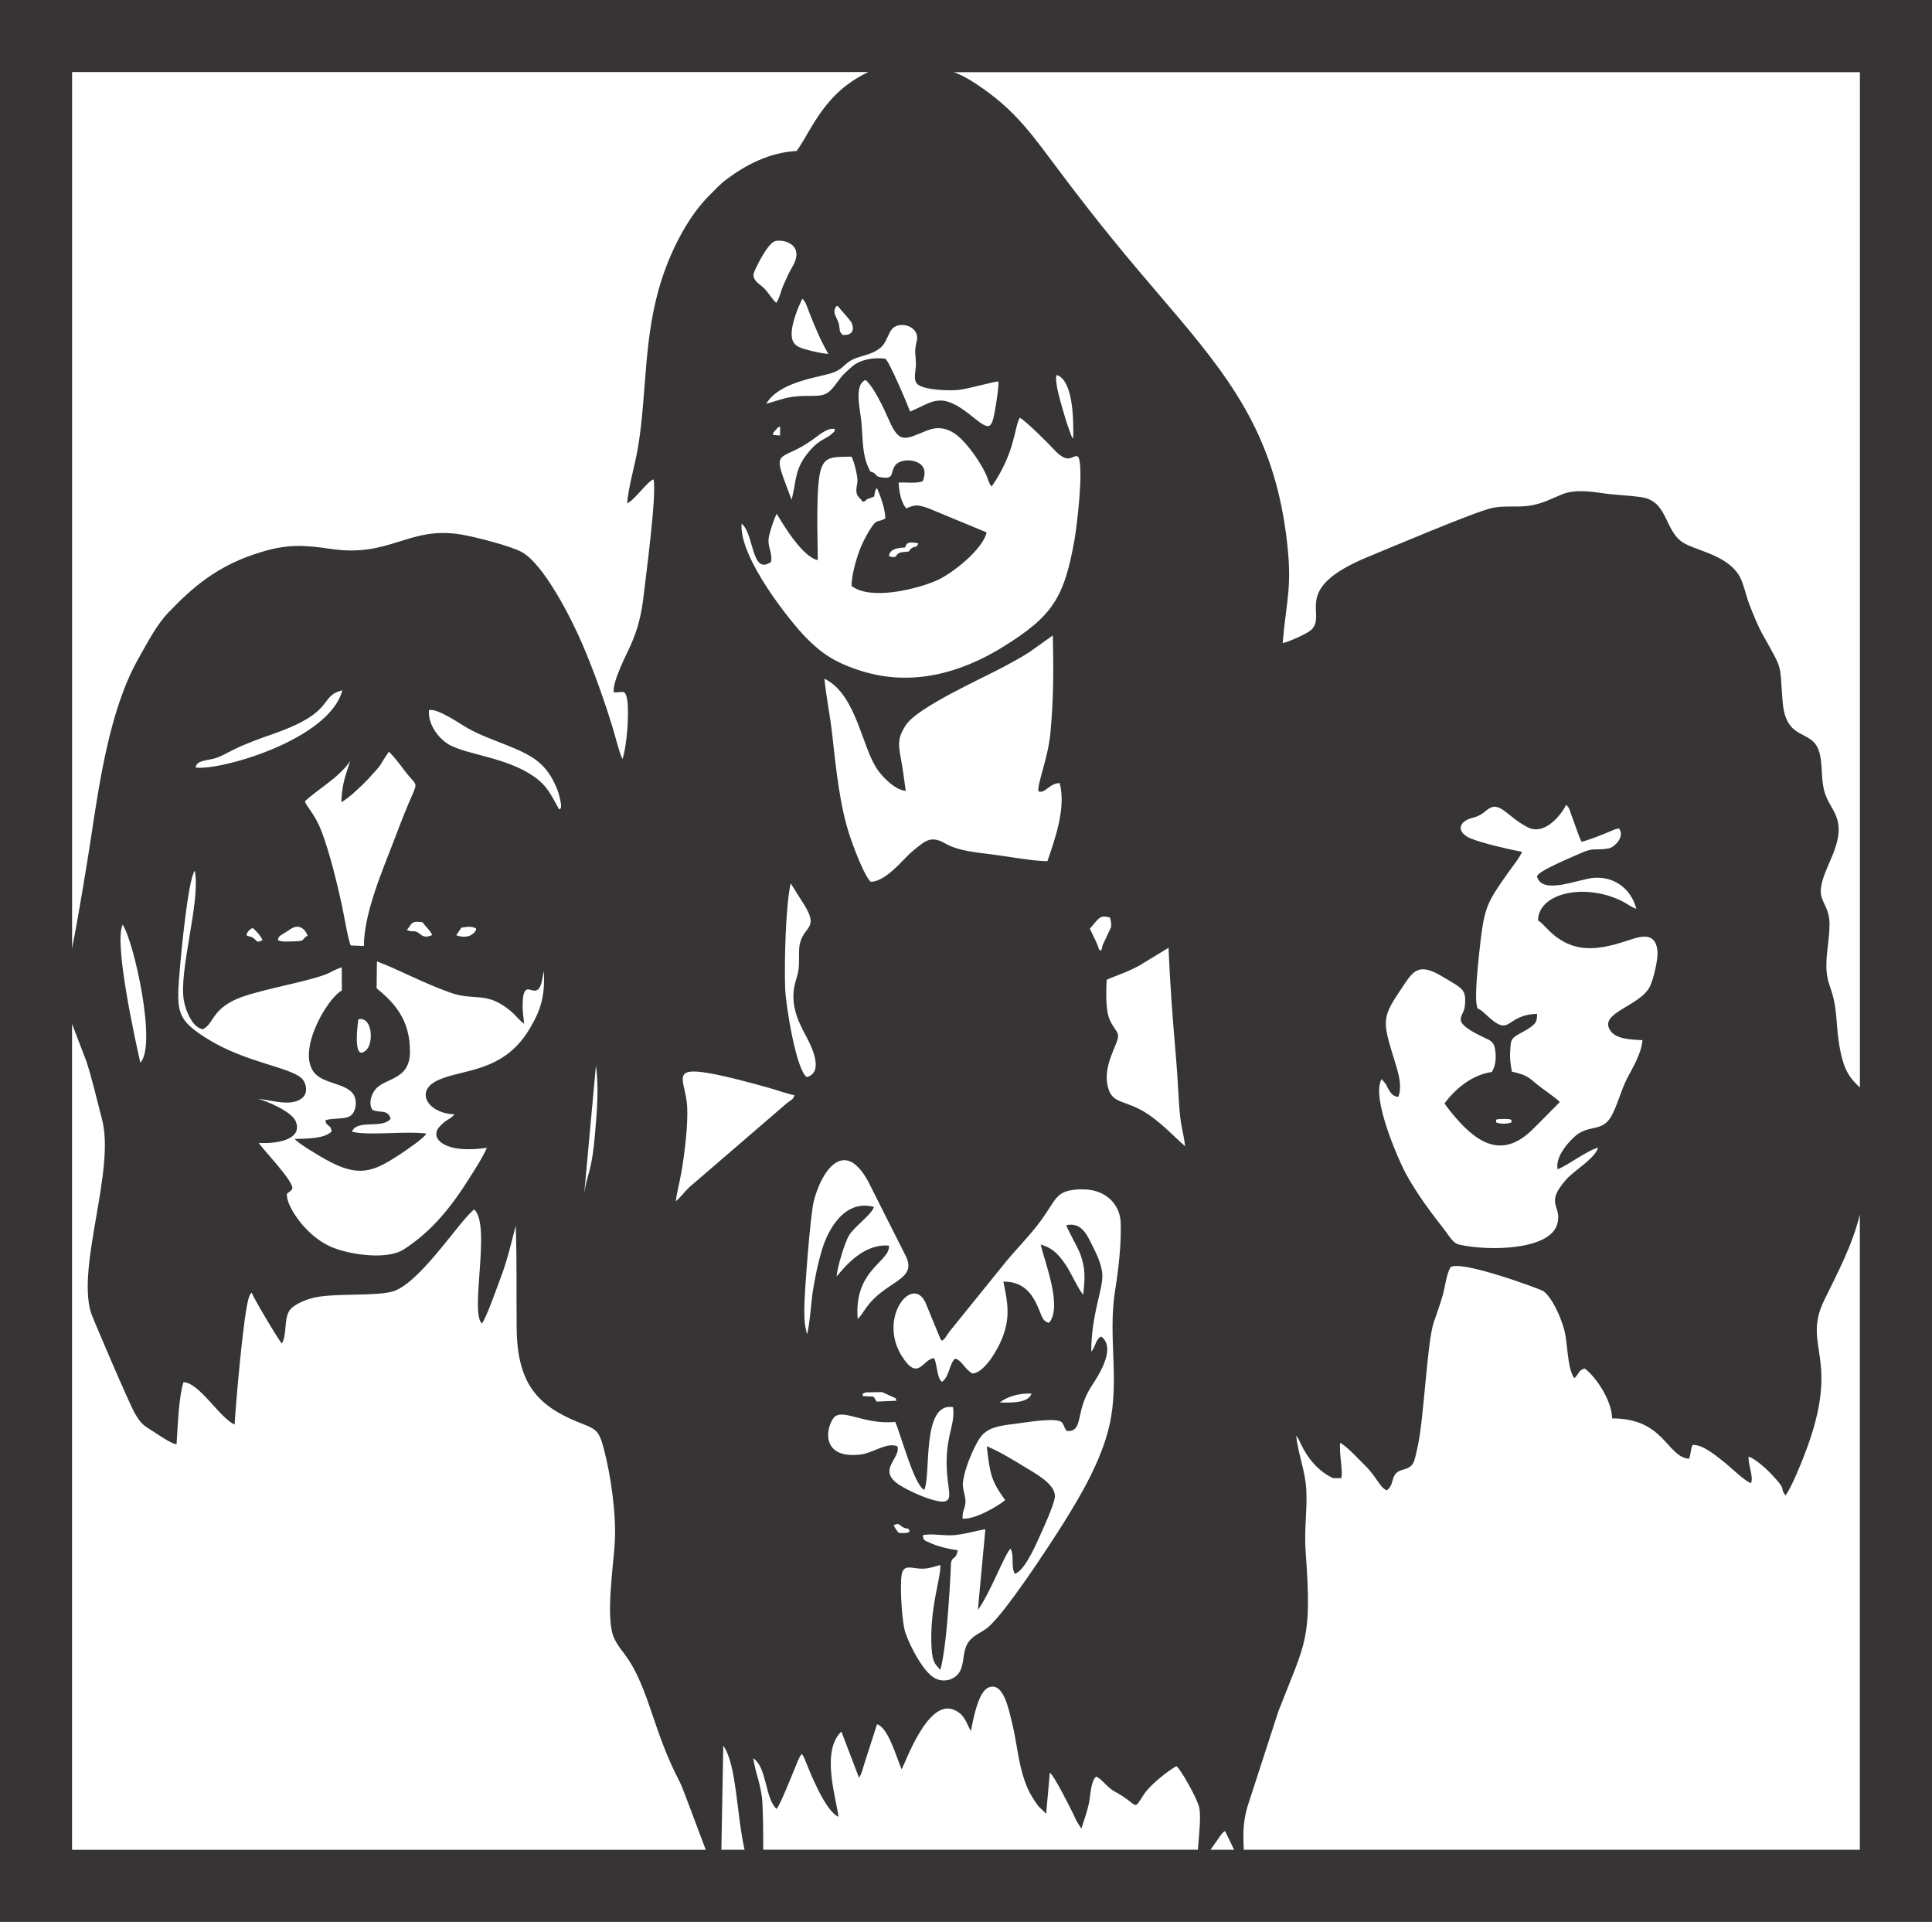 <?xml version="1.0" encoding="UTF-8"?>
<!DOCTYPE svg PUBLIC "-//W3C//DTD SVG 1.1//EN" "http://www.w3.org/Graphics/SVG/1.1/DTD/svg11.dtd">
<!-- Creator: CorelDRAW -->
<svg xmlns="http://www.w3.org/2000/svg" xml:space="preserve" width="214.438mm" height="213.314mm" version="1.1" style="shape-rendering:geometricPrecision; text-rendering:geometricPrecision; image-rendering:optimizeQuality; fill-rule:evenodd; clip-rule:evenodd"
viewBox="0 0 458.62 456.22"
 xmlns:xlink="http://www.w3.org/1999/xlink">
 <defs>
  <style type="text/css">
   <![CDATA[
    .fil0 {fill:#373435}
   ]]>
  </style>
 </defs>
 <g id="Capa_x0020_1">
  <path class="fil0" d="M-0 0l458.62 0 0 456.22 -458.62 0 0 -456.22zm441.51 17.11l0 241.04c-2.37,-2.25 -4.1,-4.04 -5.1,-11.44 -0.43,-3.18 -0.41,-6.2 -1.07,-9.29 -0.72,-3.34 -1.85,-4.5 -1.79,-8.48 0.04,-3.28 0.76,-6.32 0.74,-9.68 -0.03,-4.23 -2.43,-5.22 -2.03,-8.46 0.61,-5 5.47,-10.51 3.89,-16.21 -0.7,-2.55 -2.4,-3.98 -3.17,-7.1 -0.72,-2.88 -0.3,-6.42 -1.17,-9.14 -1.74,-5.48 -7.86,-2.15 -8.65,-11.81 -0.77,-9.44 0.25,-6.97 -4.73,-15.91 -1.17,-2.09 -2.17,-4.6 -3.16,-7.14 -0.95,-2.44 -1.38,-5.35 -2.69,-7.27 -3.18,-4.65 -10.2,-5.57 -13.11,-7.46 -4.38,-2.85 -3.54,-9.79 -9.79,-10.73 -2.97,-0.45 -6.24,-0.51 -9.29,-0.96 -3.09,-0.46 -6.67,-0.88 -9.49,0.24 -2.63,1.04 -4.47,2.17 -7.59,2.69 -3.13,0.52 -6.36,-0.09 -9.31,0.63 -4.43,1.08 -23.75,9.29 -29.31,11.58 -18.66,7.69 -9.37,13.59 -13.49,17.37 -0.91,0.84 -5.33,2.82 -6.72,3.08 0.9,-10.59 2.44,-13.37 0.83,-25.71 -3.16,-24.26 -13.54,-37.54 -28.46,-54.98 -9.91,-11.58 -15.61,-18.42 -24.91,-30.75 -6.71,-8.88 -10.67,-15.04 -20.35,-21.39 -2.32,-1.52 -3.91,-2.26 -5.19,-2.7l215.11 0zm-161.69 243.91c0.38,6.9 1.07,7.17 1.5,11.09 -2.63,-2.34 -5.18,-5.1 -8.46,-7.39 -5.17,-3.63 -8.47,-2.5 -9.67,-6.04 -1.91,-5.61 2.55,-11 2.21,-13.04 -0.2,-1.2 -2.02,-2.43 -2.51,-5.44 -0.36,-2.2 -0.34,-5.27 -0.18,-7.61 1.1,-0.61 4.39,-1.56 7.74,-3.38l6.94 -4.23c0.3,7.76 0.95,16.56 1.62,24.28 0.34,3.86 0.6,7.91 0.81,11.77zm-23.23 21.32c5.29,-0.24 9.3,3.07 9.45,8.01 0.15,5.05 -0.55,11.14 -1.34,16.02 -1.74,10.86 1.1,21.19 -1.33,31.93 -1.91,8.44 -7.01,17.01 -10.91,23.23 -3.18,5.07 -13.89,21.52 -18.08,24.88 -1.54,1.23 -3.74,1.85 -4.83,3.95 -1.08,2.08 -0.64,4.82 -1.84,6.64 -1.16,1.76 -3.82,2.61 -6.06,1.2 -2.56,-1.61 -5.48,-7.11 -6.7,-10.54 -0.83,-2.32 -1.36,-10.77 -0.93,-13.74 0.42,-2.89 2.54,-1.48 5.06,-1.55 1.52,-0.04 2.86,-0.53 4.14,-0.87 0.19,2.96 -2.61,10.26 -2.09,19.59 0.22,3.96 1.09,3.99 2.08,5.32 1.82,-6.41 2.53,-25.47 2.56,-25.56 0.42,-1.58 1.13,-0.48 1.59,-2.85 -2.38,-0.34 -4.75,-0.89 -6.89,-1.9 -1.02,-0.48 -1.27,-0.41 -1.41,-1.68 2.18,-0.51 5.07,0.26 7.78,-0.05 2.74,-0.31 4.7,-0.96 7.07,-1.38l-1.78 19.17c2.93,-3.99 6.34,-13.22 7.75,-14.55 0.98,1.89 0.03,3.96 0.98,5.94 2.04,-0.34 4.65,-5.96 5.67,-8.26 0.81,-1.81 3.92,-8.42 3.89,-10.22 -0.05,-2.93 -4.91,-5.45 -7.21,-6.87 -2.64,-1.62 -6.12,-3.75 -8.97,-4.89 0.76,6.74 1.11,8.27 4.37,12.78 -1.71,1.43 -7.15,4.65 -10.1,4.4 -0.18,-2.28 1.1,-2.68 0.53,-5.35 -0.5,-2.34 -0.72,-2.51 -0.11,-5.11 0.61,-2.62 2.2,-6.37 3.54,-8.48 1.74,-2.73 4.67,-3.11 8.57,-3.58 2.21,-0.26 10.08,-1.69 11.1,-0.25 0.54,0.77 0.38,1.05 1.12,1.97 4.07,0.2 1.85,-4.47 5.8,-10.58 1.44,-2.22 6.09,-9.03 2.37,-11.84 -1.36,0.56 -1.28,2.28 -2.39,3.61 0.03,-8.94 2.72,-14.5 2.64,-18.13 -0.06,-2.61 -1.63,-5.6 -2.64,-7.61 -1.17,-2.35 -2.49,-5.02 -5.91,-4.32 0.12,0.78 2.68,5.16 3.32,6.9 1.27,3.48 1.09,5.72 0.69,9.57 -0.94,-0.8 -2.99,-5.33 -4.02,-6.84 -1.51,-2.2 -2.91,-4.14 -6.07,-5.03 0.89,4.06 5.25,14.78 1.97,18.59 -1.41,-0.32 -1.64,-1.35 -2.29,-2.94 -1.33,-3.25 -3.24,-6.91 -8.55,-6.84 1.06,5.03 1.67,8.48 -0.26,13.39 -1.17,2.99 -4.34,8.28 -7.05,8.41 -1.88,-0.95 -2.48,-3.14 -4.17,-3.53 -1.38,1.3 -1.31,4.24 -3.09,5.52 -1.25,-0.98 -1.07,-3.87 -1.84,-5.61 -2.7,0.05 -3.72,5.78 -7.68,-0.48 -5.71,-9.02 2.38,-19.38 5.56,-12.82l3.54 8.59c0.24,0.4 0.23,0.36 0.42,0.57 1.02,-0.72 0.93,-1.12 1.95,-2.4l13.39 -16.56c2.47,-2.97 5.5,-6.01 7.94,-9.3 4.19,-5.66 3.53,-7.43 9.69,-7.71zm-30.36 51.67c0.65,4.98 -2.55,7.44 -1.17,18.12 0.36,2.77 0.91,4.79 -2.32,4.22 -2.79,-0.49 -7.39,-2.61 -9.41,-3.97 -5.18,-3.5 0.56,-6.22 -0.3,-9.06 -2.55,-1.05 -5.74,1.61 -8.83,1.96 -8.89,1.02 -8.38,-5.58 -6.46,-8.5 1.9,-2.89 7.2,1.54 14.77,0.74 1.59,3.8 4.46,14.83 6.88,16.16 1.7,-3.41 -0.73,-20.92 6.85,-19.66zm-14.09 28.04c1.26,-0.59 1.27,-0.12 2.02,0.37 1.25,0.81 1.4,-0.08 1.8,1.14 -0.92,0.52 -1.59,0.35 -2.67,0.29l-0.86 -1.2c-0,-0 -0.23,-0.52 -0.29,-0.6zm25.19 -29.15c1.75,-1.37 4.63,-2.24 7.53,-2.09 -0.7,2.41 -5.59,2.17 -7.53,2.09zm-31.66 -2.36c0.92,-0.27 -1.52,0.26 0,0zm3.75 -0.08l2.54 1.16c0.85,0.46 0.48,-0.05 0.83,0.88l-4.7 0.21c-0.32,-0.49 -0.39,-0.73 -0.72,-1.17 -4.19,-0.21 -2.01,-0.15 -2.66,-0.66l0.5 -0.22c0.2,-0.05 0.35,-0.1 0.46,-0.13 0.03,-0 0.06,-0.01 0.09,-0.02l3.66 -0.06zm54.32 -110.36l-1.72 3.67c-0.51,0.96 -0.31,1.08 -0.59,1.85 -1,-0.37 -0.02,0.44 -1.45,-2.53l-1.28 -2.63c2.39,-2.79 2.39,-3.24 4.78,-2.67 0.16,0.6 0.41,1.48 0.26,2.3zm-57.79 60.08l9.23 18.3c1.65,3.8 -1.38,4.99 -4.95,7.52 -4.75,3.38 -4.85,5.41 -6.63,7.08 -0.97,-11.77 7.77,-13.55 7.42,-17.39 -5.75,-0.55 -10.17,4.57 -12.43,7.34 0.17,-2.23 1.95,-8.23 3.02,-9.87 1.49,-2.29 5.08,-4.61 5.86,-6.65 -6.65,-1.87 -10.78,4.81 -12.41,10.35 -0.93,3.17 -1.57,6.27 -2.12,9.69 -0.31,1.92 -0.85,9.11 -1.39,10.13 -0.59,-2.41 -0.62,-3.36 -0.62,-6.06 0.01,-3.76 1.42,-22.03 2.21,-25.32 1.6,-6.67 6.95,-15.52 12.81,-5.11zm172.54 -71.81c5.24,-0.32 8.88,3.13 9.93,7.35 -1.11,-0.33 -1.83,-0.97 -2.77,-1.49 -8.78,-4.77 -20.39,-2.52 -20.56,4.25 0.96,0.6 1.78,1.6 2.65,2.46 6.34,6.22 13.11,4.15 19.61,2.01 3.17,-1.04 5.63,-1.1 6.09,2.64 0.25,2.04 -1,7.06 -1.8,8.62 -2.39,4.68 -12.14,6.18 -9.43,10.35 1.34,2.07 4.62,2.21 7.68,2.35 -0.29,3.3 -2.27,6.42 -3.66,9.11 -1.46,2.84 -2.27,6.36 -3.74,8.96 -2.1,3.71 -5.15,2.02 -8.26,4.45 -1.4,1.1 -5.15,4.98 -4.48,8.13 2.68,-1.06 7.05,-4.52 9.61,-5.12 -0.82,2.62 -5.55,5.32 -7.43,7.4 -5.62,6.21 -0.8,6.31 -2.35,10.96 -2,5.97 -16.18,6.22 -23.14,4.65 -1.53,-0.34 -2.14,-1.69 -3.75,-3.78 -1.09,-1.42 -1.98,-2.54 -3.14,-4.11 -2.01,-2.72 -3.98,-5.61 -5.73,-8.79 -1.81,-3.3 -8.45,-18.34 -5.84,-22.62l0.97 1.17c0.76,1.38 1.22,2.87 2.97,3.07 0.88,-2.14 0.23,-4.99 -0.43,-7.14 -3.25,-10.72 -3.8,-11.19 0.99,-18.29 2.9,-4.3 3.97,-6.71 9.88,-3.17 4.96,2.97 5.79,3.02 5.35,7.15 -0.29,2.77 -3.96,3.43 5.25,7.66 1.6,0.73 1.89,1.45 2.06,3.5 0.13,1.63 -0.14,3.16 -0.89,4.37 -4.53,0.61 -8.61,3.88 -11.21,7.44 0.32,0.65 2.03,2.72 2.58,3.35 5.68,6.56 11.58,9.83 18.77,2.39l6 -6.04c-0.79,-0.93 -3.97,-3.02 -5.24,-4.07 -2.21,-1.83 -2.53,-2.35 -6.15,-3.16 -0.29,-1.75 -0.51,-3.04 -0.39,-4.88 0.13,-2.07 0.07,-2.81 1.49,-3.69 1.25,-0.78 2.19,-1.15 3.24,-1.91 1.21,-0.87 1.68,-1.29 1.66,-3.23 -7.83,0.19 -6.02,6 -12.16,0.14 -2.49,-2.37 -1.8,-0.53 -2.2,-2.37 -0.44,-2.06 0.34,-9.73 0.58,-11.91 1.22,-11.25 1.58,-11.77 6.75,-19.17 1.19,-1.7 2.6,-3.35 3.48,-5.14 -3.26,-0.65 -9.17,-1.96 -12.21,-3.19 -2.28,-0.92 -3.42,-2.85 -1.15,-4.26 0.93,-0.58 1.96,-0.65 2.88,-1.06 0.97,-0.43 1.48,-0.93 2.16,-1.47 2.99,-2.37 4.6,1.56 9.65,4.14 4.27,2.18 8.34,-3.6 9.1,-5.33 0.79,0.64 0.85,1.25 1.21,2.28 0.26,0.76 0.51,1.41 0.81,2.22 0.45,1.23 1.12,3.32 1.67,4.27 2.85,-0.7 7.91,-2.99 8.11,-3.02 1.61,-0.26 0.54,-0.1 0.95,0.17 1.03,1.78 -1.22,4.16 -2.67,4.43 -3.16,0.58 -3.4,-0.37 -6.7,1.17 -1.47,0.69 -10.17,4.19 -10.29,5.49 1.24,4.54 9.97,0.53 13.66,0.3zm-128.56 -57.54c0.15,8.19 0.21,14.85 -0.6,23.34 -0.56,5.85 -3.33,12.5 -2.78,13.7 1.61,0.55 2.57,-1.98 5,-1.98 1.57,5.85 -1.15,13.39 -2.91,18.53 -3.59,-0.02 -9.08,-1.07 -12.85,-1.56 -4.2,-0.54 -8.29,-0.84 -11.52,-2.7 -2.07,-1.19 -3.63,-1.22 -5.43,0.13 -1.51,1.13 -2.58,2 -3.75,3.2 -1.61,1.65 -5.32,5.83 -8.42,5.83 -1.56,-1.62 -3.76,-7.49 -4.7,-10.17 -2.69,-7.7 -3.51,-16.86 -4.46,-25.16 -0.51,-4.46 -1.4,-8.66 -1.81,-12.88 7.76,3.78 8.84,16.55 12.79,21.85 1.26,1.69 3.95,4.54 6.52,4.77 -0.39,-2.69 -0.74,-5.55 -1.25,-8.2 -0.66,-3.41 -0.4,-4.76 1.21,-7.32 2.68,-4.29 18.28,-11.21 23.48,-14.02 2.3,-1.24 3.97,-2.15 5.96,-3.43l5.51 -3.92zm-59.26 63.56c4.39,6.79 -0.8,5.17 -0.98,11.21 -0.1,3.36 0.23,3.94 -0.75,7.09 -1.47,4.72 -0.03,8.67 1.93,12.37 0.92,1.73 5.32,9.27 0.68,10.61 -2.52,-1.46 -5.06,-17.08 -5.18,-21.27 -0.18,-6.23 0.1,-19.12 1.32,-24.73l2.98 4.74zm-49.2 38.57c0.72,5.25 0.23,10.94 -0.22,16.15 -0.79,9.35 -1.82,9.14 -2.56,14.12l2.77 -30.27zm34.12 3.41c2.35,0.59 4.37,1.14 6.71,1.79 2.04,0.57 4.35,1.43 6.32,1.83 -0.54,1.23 -0.71,0.99 -1.73,1.79l-23.24 20.02c-1.19,1.12 -1.92,2.22 -3.23,3.37 0.28,-2.32 0.94,-4.6 1.36,-7.09 0.74,-4.39 1.55,-10.89 1.35,-15.28 -0.33,-7.26 -5.96,-11.04 12.47,-6.44zm80.42 -147.83c1.26,2.67 -0.35,16.27 -0.95,19.63 -2.46,13.83 -5.26,18.12 -16.97,25.39 -10.06,6.24 -21.65,9.42 -33.46,5.76 -6.44,-2 -9.61,-4.24 -13.27,-7.93 -3.53,-3.56 -16.01,-19.04 -15.31,-27.09 3.02,2.45 2.27,12.4 7,9.07 0.35,-2.67 -1.09,-3.5 -0.46,-6.28 0.31,-1.37 1.18,-4.04 1.8,-5.13 1.67,2.88 6.25,10.34 9.74,10.99l-0.12 -8.38c0.02,-16.83 0.93,-16.04 8.12,-16.17 0.62,1.12 1.37,4.19 1.42,5.59 0.03,0.93 -0.5,2.1 -0.15,3.25 0.22,0.72 0.67,0.87 1.45,1.91 1.84,-0.77 -0.7,-0.09 2.67,-1.28 0.2,-1.06 0.12,-1.37 0.65,-2.04 0.89,2.12 1.88,4.63 2.01,7.23 -1.96,1.12 -1.87,-0.13 -3.52,2.42 -0.74,1.15 -1.45,2.44 -2.12,3.94 -1,2.23 -2.4,6.85 -2.4,9.67 4.49,3.47 15.1,0.81 19.77,-1.1 4.12,-1.69 11.48,-7.69 12.29,-11.61l-13.89 -5.76c-2.61,-0.85 -2.93,-0.87 -5.18,0.06 -1.24,-1.42 -1.68,-3.84 -1.82,-6.12 1.86,-0.13 4.13,0.31 5.75,-0.35 0.28,-0.74 0.6,-1.89 0.27,-2.87 -0.82,-2.39 -5.23,-2.63 -6.67,-1.05 -1.41,1.55 -0.22,3.5 -3.16,3.06 -1.76,-0.27 -1.1,-0.39 -2.02,-1.05 -1,-0.73 -0.54,0.36 -1.27,-1.16 -1.55,-3.22 -1.38,-6.92 -1.71,-10.77 -0.26,-3.04 -1.89,-8.99 0.96,-10.18 1.95,1.64 4.27,6.56 5.54,9.48 2.6,5.98 3.91,4.52 9.24,2.46 4.51,-1.74 7.61,1.48 9.69,4.02 1.49,1.82 3.35,4.62 4.31,6.88 0.32,0.76 0.58,1.9 1.17,2.45 5.62,-8.12 5.34,-14.05 6.66,-16.33 1.34,0.68 6.73,6.02 8,7.43 3.97,4.39 4.67,0.77 5.94,1.95zm-166.52 119.68c5.02,1.87 10.72,5.02 17.35,7.39 5.95,2.13 8.51,-0.48 14.37,4.37 1.18,0.98 2.07,2.25 3.21,3.04 -0.13,-1.56 -0.38,-2.75 -0.36,-4.41 0.01,-0.62 0.05,-1.7 0.17,-2.29 0.59,-2.72 2.01,-0.69 3.19,-1.27 1.17,-0.57 1.24,-2.59 1.68,-4.55 0.31,6.15 -0.81,9.4 -3.37,13.7 -6.38,10.71 -16.28,9.45 -22.1,12.38 -5.22,2.63 -1.85,7.8 4.28,7.92l-0.57 0.58c-0.98,0.85 -1.51,0.69 -3.06,2.44 -1.28,1.45 -0.69,2.94 0.67,3.85 2.64,1.77 7.24,1.59 10.62,1.09 -0.96,2.26 -2.73,4.94 -4.09,7.11 -4.25,6.77 -8.88,12.67 -15.65,17.02 -4.29,2.76 -14.2,1.04 -18.09,-1.02 -2.57,-1.36 -4.4,-3.02 -6,-4.89 -1.12,-1.31 -3.7,-4.72 -3.65,-7.28 0.69,-0.66 0.71,-0.38 1.3,-1.21 0.41,-1.79 -7.37,-9.72 -7.95,-10.89 3.69,0.26 10.58,-0.57 8.76,-5.11 -0.95,-2.38 -7.04,-4.87 -8.92,-5.36 3.17,0.3 8.03,2.03 10.58,-0.3 1.3,-1.19 0.85,-3.48 -0.23,-4.54 -2.72,-2.65 -13.32,-3.78 -22.19,-9.27 -7.88,-4.87 -7.63,-6.57 -6.63,-18.08 0.16,-1.88 1.84,-20.06 3.43,-21.95 1.45,7.22 -3.92,23.92 -2.57,30.96 0.53,2.76 2.27,6.45 4.49,6.65 1.26,-0.58 1.89,-1.87 2.81,-3.16 2.67,-3.75 7.25,-4.86 11.81,-6.04 3.22,-0.84 6.54,-1.53 9.73,-2.36 6.9,-1.78 5.2,-1.94 8.62,-3.13l0.02 5.51c-3.43,1.8 -10.73,14.21 -6.59,19.46 2.12,2.68 7.32,2.5 9.21,5.01 1.17,1.56 0.77,4.36 -0.59,5.29 -1.34,0.91 -4.09,0.43 -5.96,1.04 0.36,1.82 1.28,0.78 1.51,2.66 -1.74,1.75 -5.86,1.7 -8.76,1.78 0.82,1.08 5.56,3.87 7.27,4.83 7.99,4.51 11.42,2.92 17.58,-1.09 1.21,-0.79 6.01,-4.03 6.38,-5.02 -5.31,-0.66 -13.55,0.58 -17.66,-0.44 1.19,-3.04 7.27,-0.56 9.2,-3.09 -0.69,-2.34 -2.68,-1.26 -4.35,-2.11 -0.91,-1.41 -0.33,-3.41 0.54,-4.61 2.26,-3.1 8.29,-2.21 8.38,-9.01 0.11,-8.04 -4.01,-11.96 -7.91,-15.24l0.07 -6.36zm-4.42 13.73c3.38,-0.75 3.65,5.69 1.86,7.33 -3.47,3.19 -1.86,-7.33 -1.86,-7.33zm165.77 -152.94c3.86,1.27 4.03,10.24 3.92,15.09 -0.2,-0.22 -0.19,-0.17 -0.41,-0.56l-1.12 -3.15c-0.39,-1.24 -0.72,-2.38 -1.11,-3.74 -0.42,-1.46 -1.89,-6.4 -1.28,-7.64zm-105.14 75.35c2.08,0.07 2.73,-0.88 3.17,1.67 0.56,3.22 -0.12,11.52 -1.12,14.15 -0.78,-1.6 -1.63,-5.2 -2.23,-7.17 -2.01,-6.64 -4.59,-13.81 -7.23,-20 -2.49,-5.85 -9.07,-18.94 -14.35,-21.92 -2.51,-1.42 -10.78,-3.57 -14.32,-4.18 -12.56,-2.17 -16.88,5.5 -31.08,3.39 -6.61,-0.98 -10.3,-1.11 -16.39,0.7 -10.62,3.16 -16.51,8.51 -22.19,14.41 -2.72,2.83 -4.93,7.05 -7.15,11 -6.83,12.15 -9.22,29.39 -11.36,43.41 -0.35,2.29 -2.68,17.04 -4.34,25.28l0 -208 189.01 0c-6.06,2.91 -9.68,6.8 -13.13,12.41 -1.18,1.92 -2.64,4.63 -3.88,6.33 -6.47,0.35 -12.11,3.3 -16.82,6.86 -1.45,1.1 -2.75,2.56 -3.88,3.67 -4.66,4.57 -8.76,12.14 -11.23,19.64 -4.58,13.92 -3.52,27.2 -5.78,40.45 -0.68,3.99 -2.29,9.37 -2.52,13.06 1.34,-0.8 2.2,-1.9 3.21,-2.96 0.75,-0.79 2.27,-2.58 3.05,-2.77 0.78,3.78 -1.8,22.72 -2.37,27.72 -0.52,4.58 -1.45,8.1 -3.17,11.89 -0.92,2.02 -4.37,8.73 -3.89,10.96zm-24.85 12.75c5.92,2.4 8.87,4.33 11.19,9.7 0.4,0.92 0.6,1.56 0.83,2.51 0.74,3.02 -0,2.63 -0.15,2.81 -1.94,-3.54 -2.9,-5.68 -6.03,-7.84 -6.51,-4.49 -15.11,-4.97 -19.84,-7.39 -2.22,-1.13 -5.33,-4.56 -5.02,-8.34 2.05,-0.52 7.56,3.41 9.3,4.36 3.33,1.82 6.17,2.75 9.72,4.19zm-22.64 10.78c-1.7,3.85 -3.12,7.47 -4.62,11.45 -2.6,6.84 -7.16,17.17 -7.22,25.22l-3.11 -0.13c-0.62,-1.24 -1.7,-7.71 -2.08,-9.46 -1.15,-5.26 -2.94,-12.64 -4.82,-17.55 -1.67,-4.38 -3.68,-5.96 -3.97,-7.21 3.15,-2.98 7.95,-5.49 10.73,-9.53 -1.15,3.53 -1.89,5.31 -2.11,9.72 1.52,-0.63 5.37,-4.37 6.36,-5.45 4.03,-4.39 2.14,-2.48 4.96,-6.53 1.25,1.25 2.61,3.04 3.68,4.47 2.37,3.15 3.18,2.76 2.2,4.99zm-38.25 32.37c0.69,0.54 2.11,2.08 2.35,2.93 -1.4,0.63 -1.21,0.25 -1.97,-0.37 -0.85,-0.69 -0.85,-0.28 -1.86,-0.84 0.26,-0.8 0.63,-1.26 1.48,-1.72zm-30.86 -0.77c2.63,3.75 8.21,28.64 4.21,32.77 -1.19,-5.31 -6.29,-28.27 -4.21,-32.77zm40.15 0.88c1.86,-1.07 3.26,0.3 3.76,1.71 -1.58,0.98 -0.43,1.32 -3.05,1.37 -1.26,0.02 -2.95,0.22 -3.99,-0.26 0.14,-0.79 0.06,-0.5 0.49,-1.04l2.79 -1.78zm40.28 -0.17c1.36,-0.2 2.36,-0.39 3.44,0.17 0.06,0.31 0.15,0.38 -0.38,0.98 -1.26,1.42 -3.4,1.06 -4.28,0.63l1.22 -1.78zm-9.25 -1.28c0.83,1.14 2.01,2.11 2.3,3.05 -1.85,0.83 -2.51,0.02 -2.96,-0.33 -1.37,-1.06 -1.53,-0.2 -3.03,-0.87l1.14 -1.56c0.84,-0.57 1.43,-0.39 2.55,-0.29zm117.32 -137.89c-0.65,2.66 -0.2,2.96 -0.18,5.44 0.01,1.64 -0.79,3.8 0.46,4.8 1.67,1.34 7.67,1.57 10.03,1.25 1.97,-0.26 8.41,-2.03 9.11,-1.97 0.03,1.62 -0.37,4.04 -0.63,5.64 -0.96,6 -1.29,6.17 -5.73,2.57 -7.43,-6.03 -9.09,-3.36 -14.63,-1.06 -0.24,-0.83 -5.03,-12.21 -5.9,-12.56 -3.01,-0.36 -6.02,0.3 -7.79,1.82 -3.03,2.59 -2.61,2.62 -4.6,5.07 -2.11,2.6 -4.06,1.74 -8.02,2 -3.43,0.23 -4.99,1.1 -7.84,1.8 3.37,-5.53 13.13,-6.24 16.11,-7.48 2,-0.83 2.15,-1.52 3.56,-2.5 1.14,-0.8 2.5,-1.13 4.11,-1.62 4.82,-1.47 4.38,-3.59 5.91,-5.89 1.6,-2.41 6.96,-1.05 6.04,2.7zm-171.14 101.18c0.08,-1.69 2.66,-1.7 4.3,-2.13 1.54,-0.4 3.12,-1.34 4.58,-2.07 2.79,-1.41 6.29,-2.68 9.51,-3.8 15.2,-5.3 10.63,-8.92 16.42,-10.34 -3.11,11.75 -28.94,19.09 -34.8,18.33zm168.38 -52.26c0.37,-0.64 0.13,-1.58 3.17,-0.98 -0.65,1.5 -0.7,0.28 -1.89,1.42 -0.08,0.08 -0.33,0.46 -0.38,0.52 -0.96,0.17 -1.92,0.05 -2.53,0.5 -0.78,0.57 -0.19,1.18 -2.19,0.62 0.18,-1.4 1.31,-1.98 3.82,-2.07zm-29.64 -28.65l-0.03 2.07 -1.69 -0.11c0.09,-0.81 0.16,-0.62 0.69,-1.21 0.83,-0.91 0.08,-0.41 1.02,-0.76zm12.27 1.67c-1.55,1.5 -3.16,1.05 -6.36,5.43 -1.64,2.24 -2.14,4.53 -2.58,7.39l-0.54 2.55c-0.02,-0.04 -0.06,0.16 -0.11,0.24 -3.4,-9.18 -3.96,-9.54 -0.24,-11.22 2.38,-1.07 3.52,-1.79 5.38,-3.08 1.23,-0.85 3.58,-2.99 5.21,-2.4 -0.34,0.91 0.03,0.33 -0.77,1.1zm-5.31 -28.64c1.52,3.78 2.52,6.25 4.47,9.68 -1.58,-0.09 -3.72,-0.62 -5.22,-1.03 -1.78,-0.49 -3.04,-0.94 -3.4,-2.72 -0.54,-2.71 1.54,-7.58 2.45,-9.34 0.87,0.77 1.17,2.08 1.71,3.42zm6.19 -1.36c0.44,-0.82 0.76,0.01 1.24,0.55 0.48,0.54 2.39,2.63 2.6,3.18 0.79,2.01 -0.24,2.97 -2.19,2.8 -0.76,-0.91 -0.61,-0.77 -0.78,-2.13 -0.23,-1.86 -1.75,-2.76 -0.87,-4.39zm-12.36 -5.36c-0.55,1.25 -0.93,3.13 -1.71,4.29 -0.87,-0.7 -1.95,-2.51 -2.87,-3.45 -1.03,-1.05 -2.92,-1.84 -2.48,-3.64 0.11,-0.44 3,-6.74 4.95,-7.52 1.59,-0.64 7.47,0.47 4.21,6.05 -0.8,1.37 -1.44,2.78 -2.09,4.27zm-168.9 175.42l3.44 8.98c1.44,4.45 2.43,8.96 3.67,13.62 3.21,12.04 -5.94,34.54 -2.65,45.86 0.31,1.08 9.19,21.86 10.47,24.02 1.51,2.55 1.95,2.77 4.43,4.34 1.26,0.79 4.25,2.93 5.46,2.97 0.28,-4.18 0.52,-11.31 1.64,-14.71 3.72,0.05 8.59,8.46 12.14,10.04 0.13,-2.78 2.09,-27.02 3.48,-30.42 0.29,-0.7 0.19,-0.49 0.57,-0.89 0.53,1.43 6.08,10.78 7.16,12.09 1.24,-2.04 0.48,-5.73 1.77,-7.77 0.96,-1.52 4.19,-2.84 6.44,-3.25 5.12,-0.94 14.03,-0.2 18.05,-1.33 6.47,-1.81 16.08,-17.03 19.41,-19.49 4.07,3.75 -1.11,24.39 1.82,27.08 1.03,-1.22 3.75,-8.99 4.55,-11.11 1.53,-4.06 2.36,-7.81 3.48,-12.1 0.31,8.22 0.13,16.3 0.23,24.49 0.16,12.73 4.74,18.17 14.67,22.16 4.08,1.64 4.8,1.64 6.03,6.35 1.62,6.17 2.99,15.39 2.58,22.32 -0.34,5.74 -2.3,18.14 -0.09,22.71 1.97,4.06 4.21,3.87 8.45,16.36 2.33,6.88 4.04,11.86 7.1,17.7 0.7,1.35 3.66,9.54 6.15,16.06l-150.44 0 0 -196.07zm161.7 174.33c3.31,2.18 2.75,9.44 5.54,12.03 0.75,-0.64 3.59,-7.82 4.37,-9.69 0.38,-0.91 0.96,-2.62 1.63,-3.36l0.28 0.41c0.03,0.06 0.2,0.34 0.24,0.42l1.32 3.22c0.62,1.54 1.22,2.8 1.89,4.17 1.18,2.41 3.1,5.87 4.98,6.71 -0.49,-4.29 -4.25,-15.58 0.69,-20.23l4.18 10.95c0.63,-0.88 0.86,-2 1.21,-3.15l3.07 -9.54c2.63,0.8 4.46,7.39 5.83,10.7 1.01,-1.72 6.18,-16.69 12.37,-14.15 2.7,1.11 2.94,3.15 4.09,5.07 0.57,-2.97 1.73,-9.36 4.2,-10.35 3.55,-1.42 4.79,5.23 5.67,8.87 0.95,3.92 1.28,8.02 2.48,12.01 0.57,1.9 1.21,3.52 2.18,5.09 2.05,3.34 1.84,2.29 3.32,4.04l0.88 -9.78c0.95,0.58 4.64,7.91 5.49,9.65 0.35,0.71 0.59,1.25 0.87,1.85l1.11 1.77c0.63,-1.89 1.35,-3.86 1.81,-6 0.39,-1.81 0.41,-5.31 1.72,-6.34 1.13,0.36 2.67,2.6 4.28,3.47 6.19,3.35 4.25,4.97 7.16,0.59 1.38,-2.08 5.62,-5.47 7.62,-6.56 1.09,0.89 4.89,7.65 5.38,9.75 0.49,2.09 0,6.38 -0.3,10.1l-103.18 0c0.02,-4.17 -0.05,-8.69 -0.19,-11.12 -0.26,-4.33 -1.7,-7.07 -2.17,-10.61zm-7.11 -2.98c3.17,4.29 3.17,16.48 5.07,24.71l-5.51 0 0.45 -24.71zm172.58 -113.52c2.28,-1.97 21.52,5.22 22.04,5.58 2.01,1.39 4.13,5.91 5.02,9.22 0.87,3.25 0.67,9.12 2.39,11.49 1.22,-1.03 0.89,-1.87 2.47,-2.3 2.52,1.85 6.44,7.44 6.5,11.85 12.43,-0.02 12.87,9.02 18.22,9.59 0.54,-0.97 0.32,-2.12 0.89,-3.28 2.45,-0.21 5.88,2.83 7.42,4 1.25,0.95 5.27,4.88 6.47,5.03 0.6,-1.57 -0.74,-4.3 -0.59,-6.28 1.47,0.47 4.08,2.78 5.12,3.87 4.45,4.68 1.92,3 3.64,5.37 1.46,-2.04 3.56,-7.23 4.57,-9.87 8.91,-23.1 -0.84,-25.3 4.63,-36.52 2.99,-6.13 6.74,-13.13 8.44,-20.33l0 150.81 -146.24 0c-0.15,-3.29 -0.27,-6.15 0.81,-10.04l7.41 -22.84c6.53,-16.79 8,-16.86 6.46,-37.99 -0.38,-5.22 0.43,-10 0.16,-14.67 -0.26,-4.39 -1.94,-8.43 -2.41,-12.78l0.53 0.77c0.04,0.06 0.07,0.14 0.11,0.21 0.1,0.18 0.26,0.57 0.39,0.83 1.67,3.52 4.1,6.62 7.77,8.31l1.9 -0.01c0.48,-1.48 -0.53,-5.79 -0.25,-8.38 1.72,0.92 4.47,3.98 5.88,5.35 2.89,2.83 3.45,5.2 5.18,5.92 2.09,-1.47 0.6,-4.04 3.77,-4.87 2.9,-0.76 2.71,-1.97 3.46,-5.01 1.59,-6.49 2.3,-25.21 3.93,-29.99 0.73,-2.15 1.41,-4 2.11,-6.37 0.59,-2.02 0.87,-5 1.83,-6.66zm-56.91 138.23c0.04,-0.06 0.08,-0.11 0.12,-0.17 0.66,-0.9 1.09,-1.54 1.63,-2.31 0.52,-0.74 0.96,-1.52 1.7,-1.97l2.16 4.45 -5.6 0zm69.65 -173.48c2.47,-0.01 1.68,0.44 1.78,0.83 -1.03,0.39 -2.65,0.4 -3.61,0 0.11,-0.56 -0.74,-0.81 1.83,-0.83z"/>
 </g>
</svg>
